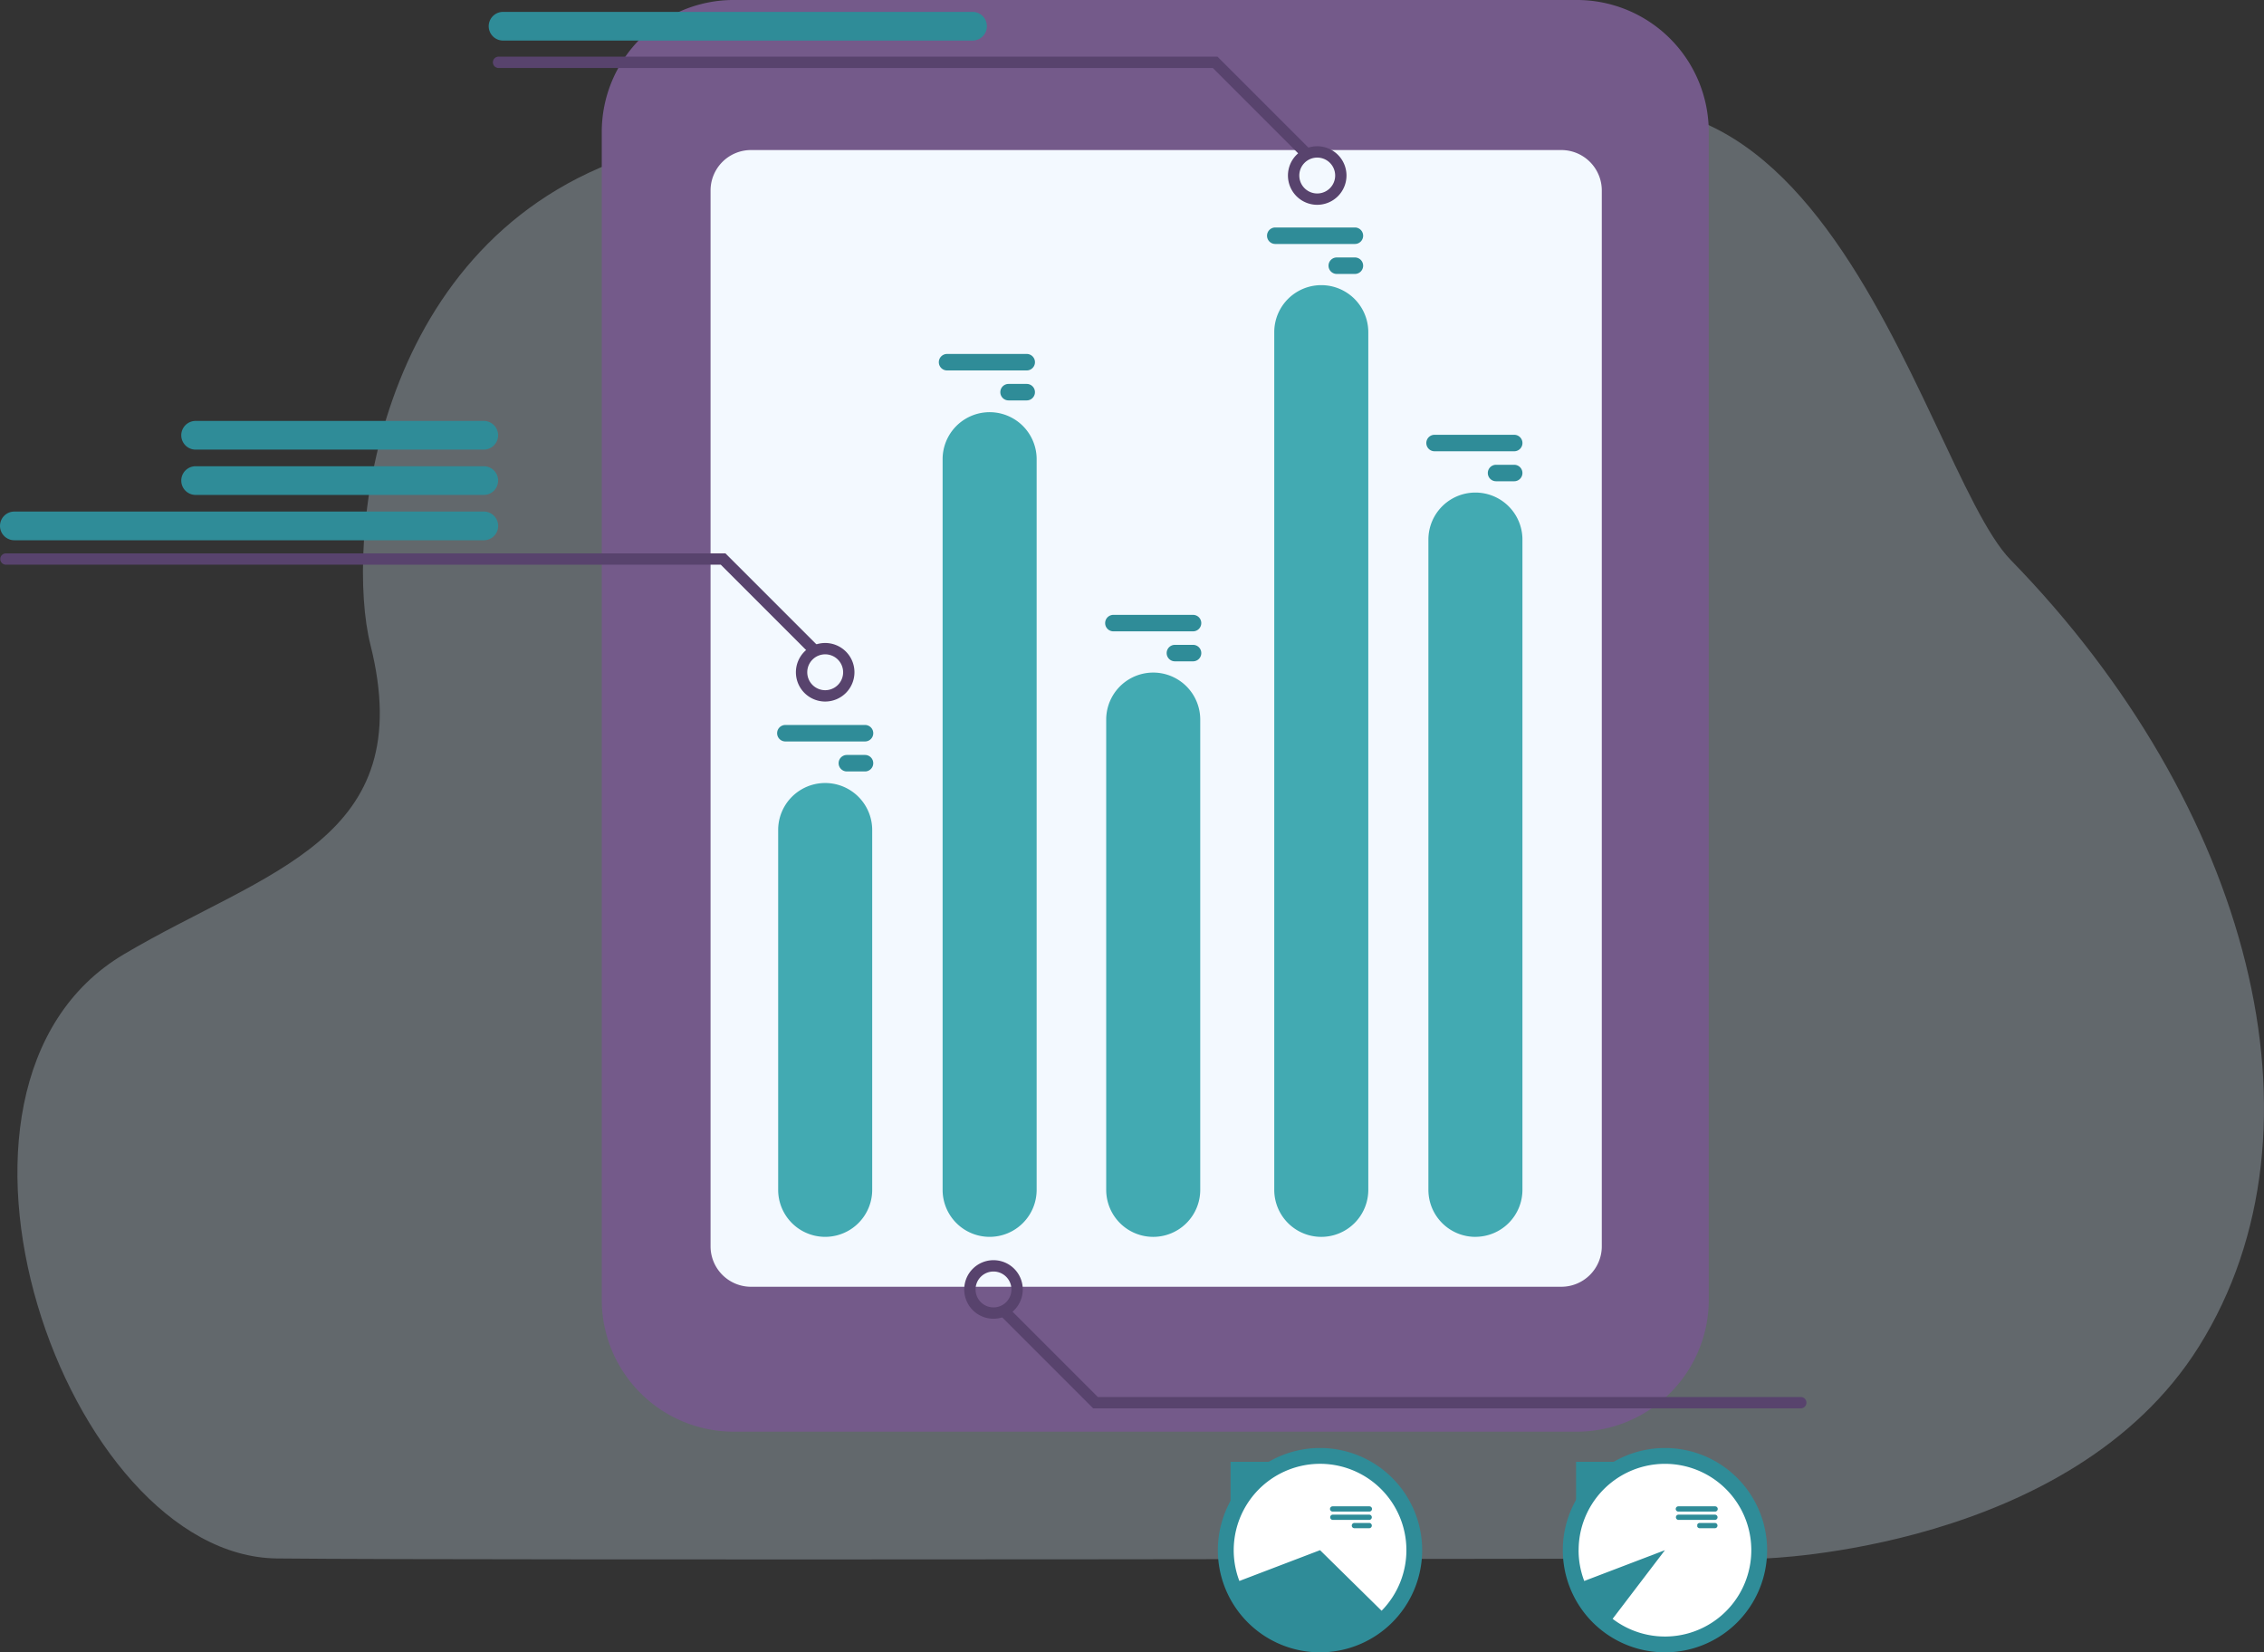 <svg id="Group_3291" data-name="Group 3291" xmlns="http://www.w3.org/2000/svg" xmlns:xlink="http://www.w3.org/1999/xlink" width="155.762" height="113.667" viewBox="0 0 155.762 113.667">
  <rect x="0" y="0" width="155.762" height="113.667" fill="#333333" stroke="none"/>
  <defs>
    <clipPath id="clip-path">
      <rect id="Rectangle_2192" data-name="Rectangle 2192" width="155.762" height="113.667" fill="none"/>
    </clipPath>
    <clipPath id="clip-path-3">
      <rect id="Rectangle_2176" data-name="Rectangle 2176" width="154.565" height="99.908" fill="none"/>
    </clipPath>
    <clipPath id="clip-path-4">
      <rect id="Rectangle_2177" data-name="Rectangle 2177" width="34.27" height="1.975" fill="none"/>
    </clipPath>
    <clipPath id="clip-path-5">
      <rect id="Rectangle_2178" data-name="Rectangle 2178" width="21.799" height="1.975" fill="none"/>
    </clipPath>
    <clipPath id="clip-path-6">
      <rect id="Rectangle_2179" data-name="Rectangle 2179" width="21.799" height="1.974" fill="none"/>
    </clipPath>
    <clipPath id="clip-path-8">
      <rect id="Rectangle_2181" data-name="Rectangle 2181" width="14.056" height="14.056" fill="none"/>
    </clipPath>
    <clipPath id="clip-path-9">
      <rect id="Rectangle_2182" data-name="Rectangle 2182" width="2.89" height="0.361" fill="none"/>
    </clipPath>
    <clipPath id="clip-path-11">
      <rect id="Rectangle_2184" data-name="Rectangle 2184" width="1.406" height="0.361" fill="none"/>
    </clipPath>
    <clipPath id="clip-path-12">
      <rect id="Rectangle_2185" data-name="Rectangle 2185" width="2.78" height="2.78" fill="none"/>
    </clipPath>
  </defs>
  <g id="Group_3290" data-name="Group 3290" clip-path="url(#clip-path)">
    <g id="Group_3289" data-name="Group 3289">
      <g id="Group_3288" data-name="Group 3288" clip-path="url(#clip-path)">
        <g id="Group_3245" data-name="Group 3245" transform="translate(1.197 7.369)" opacity="0.3">
          <g id="Group_3244" data-name="Group 3244">
            <g id="Group_3243" data-name="Group 3243" clip-path="url(#clip-path-3)">
              <path id="Path_3828" data-name="Path 3828" d="M140.537,52.086c-6.348-6.506-14-45.745-40.214-25.308-13.544,10.559-36.382-9.065-55.285-2.287C27.678,30.715,26,51.224,27.685,57.907c3.393,13.5-7.166,15.508-16.961,21.307-15.364,9.1-3.978,41.41,10.537,41.562s102.337,0,102.337,0,21.112-.58,29.88-14.565c9.436-15.049,3.455-37.32-12.941-54.126" transform="translate(-3.4 -20.936)" fill="#d1e3f1"/>
            </g>
          </g>
        </g>
        <path id="Path_3829" data-name="Path 3829" d="M126.7,98.488h58a9.08,9.08,0,0,0,9.08-9.08V9.081A9.08,9.08,0,0,0,184.7,0h-58a9.08,9.08,0,0,0-9.081,9.08V89.408a9.08,9.08,0,0,0,9.08,9.08" transform="translate(-76.218 -0.001)" fill="#745a8a"/>
        <path id="Path_3830" data-name="Path 3830" d="M141.666,107.519h55.747a2.785,2.785,0,0,0,2.785-2.785V32.108a2.785,2.785,0,0,0-2.785-2.785H141.666a2.785,2.785,0,0,0-2.785,2.785v72.627a2.785,2.785,0,0,0,2.785,2.785" transform="translate(-89.995 -19.001)" fill="#f3f9ff"/>
        <path id="Path_3831" data-name="Path 3831" d="M282.418,147.467h0a3.235,3.235,0,0,1-3.235-3.235V99.5a3.235,3.235,0,1,1,6.47,0v44.729a3.235,3.235,0,0,1-3.235,3.235" transform="translate(-180.91 -62.381)" fill="#42aab2"/>
        <path id="Path_3832" data-name="Path 3832" d="M252.3,121.194h0a3.235,3.235,0,0,1-3.235-3.235v-59a3.235,3.235,0,0,1,6.47,0v59a3.235,3.235,0,0,1-3.235,3.235" transform="translate(-161.397 -36.108)" fill="#42aab2"/>
        <path id="Path_3833" data-name="Path 3833" d="M219.444,170.26h0a3.235,3.235,0,0,1-3.235-3.235V134.677a3.235,3.235,0,0,1,6.47,0v32.348a3.235,3.235,0,0,1-3.235,3.235" transform="translate(-140.103 -85.174)" fill="#42aab2"/>
        <path id="Path_3834" data-name="Path 3834" d="M187.47,137.285h0a3.235,3.235,0,0,1-3.235-3.235V83.79a3.235,3.235,0,0,1,6.47,0v50.26a3.235,3.235,0,0,1-3.235,3.235" transform="translate(-119.384 -52.2)" fill="#42aab2"/>
        <path id="Path_3835" data-name="Path 3835" d="M158.563,156.261v24.75a3.235,3.235,0,1,1-6.47,0v-24.75a3.235,3.235,0,1,1,6.47,0" transform="translate(-98.556 -99.161)" fill="#42aab2"/>
        <path id="Path_3836" data-name="Path 3836" d="M184.063,69.172h5.48a.567.567,0,1,1,0,1.134h-5.48a.567.567,0,0,1,0-1.134" transform="translate(-118.905 -44.823)" fill="#2f8c98"/>
        <path id="Path_3837" data-name="Path 3837" d="M196.085,75.032h1.248a.567.567,0,0,1,0,1.134h-1.248a.567.567,0,0,1,0-1.134" transform="translate(-126.696 -48.621)" fill="#2f8c98"/>
        <path id="Path_3838" data-name="Path 3838" d="M248.21,44.456h5.479a.567.567,0,1,1,0,1.134H248.21a.567.567,0,0,1,0-1.134" transform="translate(-160.472 -28.807)" fill="#2f8c98"/>
        <path id="Path_3839" data-name="Path 3839" d="M260.231,50.315h1.248a.567.567,0,0,1,0,1.134h-1.248a.567.567,0,0,1,0-1.134" transform="translate(-168.262 -32.604)" fill="#2f8c98"/>
        <path id="Path_3840" data-name="Path 3840" d="M279.344,84.972h5.48a.567.567,0,0,1,0,1.134h-5.48a.567.567,0,0,1,0-1.134" transform="translate(-180.647 -55.062)" fill="#2f8c98"/>
        <path id="Path_3841" data-name="Path 3841" d="M291.365,90.832h1.248a.567.567,0,0,1,0,1.134h-1.248a.567.567,0,0,1,0-1.134" transform="translate(-188.437 -58.859)" fill="#2f8c98"/>
        <path id="Path_3842" data-name="Path 3842" d="M216.573,120.163h5.479a.567.567,0,1,1,0,1.134h-5.479a.567.567,0,0,1,0-1.134" transform="translate(-139.972 -77.866)" fill="#2f8c98"/>
        <path id="Path_3843" data-name="Path 3843" d="M228.595,126.023h1.248a.567.567,0,0,1,0,1.134h-1.248a.567.567,0,0,1,0-1.134" transform="translate(-147.762 -81.663)" fill="#2f8c98"/>
        <path id="Path_3844" data-name="Path 3844" d="M152.458,141.682h5.48a.567.567,0,1,1,0,1.134h-5.48a.567.567,0,0,1,0-1.134" transform="translate(-98.425 -91.81)" fill="#2f8c98"/>
        <path id="Path_3845" data-name="Path 3845" d="M164.479,147.542h1.248a.567.567,0,0,1,0,1.134h-1.248a.567.567,0,0,1,0-1.134" transform="translate(-106.215 -95.607)" fill="#2f8c98"/>
        <path id="Path_3846" data-name="Path 3846" d="M157.578,129.688a2.014,2.014,0,1,1,2.013-2.014,2.016,2.016,0,0,1-2.013,2.014m0-3.248a1.234,1.234,0,1,0,1.234,1.234,1.236,1.236,0,0,0-1.234-1.234" transform="translate(-100.805 -81.428)" fill="#58436d"/>
        <path id="Path_3847" data-name="Path 3847" d="M55.987,115.091a.388.388,0,0,1-.275-.114l-6.051-6.051H.5a.39.39,0,1,1,0-.779H49.983l6.279,6.279a.39.39,0,0,1-.276.665" transform="translate(-0.072 -70.079)" fill="#58436d"/>
        <path id="Path_3848" data-name="Path 3848" d="M190.474,250.307a2.014,2.014,0,1,1,2.014-2.013,2.016,2.016,0,0,1-2.014,2.013m0-3.248a1.234,1.234,0,1,0,1.234,1.234,1.235,1.235,0,0,0-1.234-1.234" transform="translate(-122.122 -159.589)" fill="#58436d"/>
        <path id="Path_3849" data-name="Path 3849" d="M250.606,262.451H201.9l-6.279-6.279a.39.39,0,1,1,.551-.551l6.051,6.051h48.38a.39.39,0,0,1,0,.779" transform="translate(-126.69 -165.568)" fill="#58436d"/>
        <path id="Path_3850" data-name="Path 3850" d="M253.75,32.613a2.014,2.014,0,1,1,2.013-2.013,2.016,2.016,0,0,1-2.013,2.013m0-3.248a1.234,1.234,0,1,0,1.234,1.234,1.235,1.235,0,0,0-1.234-1.234" transform="translate(-163.125 -18.524)" fill="#58436d"/>
        <path id="Path_3851" data-name="Path 3851" d="M152.159,18.016a.387.387,0,0,1-.276-.114l-6.051-6.051H96.672a.39.39,0,0,1,0-.779h49.482l6.279,6.279a.39.39,0,0,1-.275.665" transform="translate(-62.391 -7.174)" fill="#58436d"/>
        <g id="Group_3248" data-name="Group 3248" transform="translate(0 35.191)" style="isolation: isolate">
          <g id="Group_3247" data-name="Group 3247">
            <g id="Group_3246" data-name="Group 3246" clip-path="url(#clip-path-4)">
              <path id="Path_3852" data-name="Path 3852" d="M33.283,101.949H.987a.987.987,0,1,1,0-1.974h32.3a.987.987,0,1,1,0,1.974" transform="translate(0 -99.975)" fill="#2f8c98"/>
            </g>
          </g>
        </g>
        <g id="Group_3251" data-name="Group 3251" transform="translate(12.471 32.073)" style="isolation: isolate">
          <g id="Group_3250" data-name="Group 3250">
            <g id="Group_3249" data-name="Group 3249" clip-path="url(#clip-path-5)">
              <path id="Path_3853" data-name="Path 3853" d="M56.242,93.091H36.417a.987.987,0,1,1,0-1.974H56.242a.987.987,0,1,1,0,1.974" transform="translate(-35.43 -91.117)" fill="#2f8c98"/>
            </g>
          </g>
        </g>
        <g id="Group_3254" data-name="Group 3254" transform="translate(12.471 28.956)" style="isolation: isolate">
          <g id="Group_3253" data-name="Group 3253">
            <g id="Group_3252" data-name="Group 3252" clip-path="url(#clip-path-6)">
              <path id="Path_3854" data-name="Path 3854" d="M56.242,84.234H36.417a.987.987,0,1,1,0-1.974H56.242a.987.987,0,1,1,0,1.974" transform="translate(-35.43 -82.26)" fill="#2f8c98"/>
            </g>
          </g>
        </g>
        <g id="Group_3257" data-name="Group 3257" transform="translate(33.627 0.819)" style="isolation: isolate">
          <g id="Group_3256" data-name="Group 3256">
            <g id="Group_3255" data-name="Group 3255" clip-path="url(#clip-path-4)">
              <path id="Path_3855" data-name="Path 3855" d="M128.814,4.3h-32.3a.987.987,0,1,1,0-1.974h32.3a.987.987,0,1,1,0,1.974" transform="translate(-95.531 -2.328)" fill="#2f8c98"/>
            </g>
          </g>
        </g>
        <g id="Group_3260" data-name="Group 3260" transform="translate(83.788 99.611)" style="isolation: isolate">
          <g id="Group_3259" data-name="Group 3259">
            <g id="Group_3258" data-name="Group 3258" clip-path="url(#clip-path-8)">
              <path id="Path_3856" data-name="Path 3856" d="M252.089,290.012a7.028,7.028,0,1,0-7.028,7.028,7.028,7.028,0,0,0,7.028-7.028" transform="translate(-238.033 -282.984)" fill="#2f8c98"/>
            </g>
          </g>
        </g>
        <path id="Path_3857" data-name="Path 3857" d="M247.062,286.072A5.941,5.941,0,0,1,251.3,296.18l-4.234-4.167-5.551,2.119a5.945,5.945,0,0,1,5.551-8.06" transform="translate(-156.247 -185.374)" fill="#fff"/>
        <g id="Group_3263" data-name="Group 3263" transform="translate(91.503 103.623)" style="isolation: isolate">
          <g id="Group_3262" data-name="Group 3262">
            <g id="Group_3261" data-name="Group 3261" clip-path="url(#clip-path-9)">
              <path id="Path_3858" data-name="Path 3858" d="M260.133,294.382h2.529a.18.18,0,0,1,0,.361h-2.529a.18.18,0,1,1,0-.361" transform="translate(-259.952 -294.382)" fill="#2f8c98"/>
            </g>
          </g>
        </g>
        <g id="Group_3266" data-name="Group 3266" transform="translate(91.503 104.195)" style="isolation: isolate">
          <g id="Group_3265" data-name="Group 3265">
            <g id="Group_3264" data-name="Group 3264" clip-path="url(#clip-path-9)">
              <path id="Path_3859" data-name="Path 3859" d="M260.133,296.007h2.529a.181.181,0,0,1,0,.361h-2.529a.181.181,0,0,1,0-.361" transform="translate(-259.952 -296.007)" fill="#2f8c98"/>
            </g>
          </g>
        </g>
        <g id="Group_3269" data-name="Group 3269" transform="translate(92.988 104.767)" style="isolation: isolate">
          <g id="Group_3268" data-name="Group 3268">
            <g id="Group_3267" data-name="Group 3267" clip-path="url(#clip-path-11)">
              <path id="Path_3860" data-name="Path 3860" d="M264.351,297.632h1.044a.181.181,0,0,1,0,.361h-1.044a.181.181,0,0,1,0-.361" transform="translate(-264.17 -297.632)" fill="#2f8c98"/>
            </g>
          </g>
        </g>
        <g id="Group_3272" data-name="Group 3272" transform="translate(84.661 100.56)" style="isolation: isolate">
          <g id="Group_3271" data-name="Group 3271">
            <g id="Group_3270" data-name="Group 3270" clip-path="url(#clip-path-12)">
              <path id="Path_3861" data-name="Path 3861" d="M240.515,288.462l2.78-2.78h-2.78Z" transform="translate(-240.514 -285.682)" fill="#2f8c98"/>
            </g>
          </g>
        </g>
        <g id="Group_3275" data-name="Group 3275" transform="translate(107.521 99.611)" style="isolation: isolate">
          <g id="Group_3274" data-name="Group 3274">
            <g id="Group_3273" data-name="Group 3273" clip-path="url(#clip-path-8)">
              <path id="Path_3862" data-name="Path 3862" d="M319.514,290.012a7.028,7.028,0,1,0-7.028,7.028,7.028,7.028,0,0,0,7.028-7.028" transform="translate(-305.458 -282.984)" fill="#2f8c98"/>
            </g>
          </g>
        </g>
        <path id="Path_3863" data-name="Path 3863" d="M308.547,292.013a5.94,5.94,0,1,1,2.338,4.724l3.6-4.724-5.552,2.119a5.935,5.935,0,0,1-.389-2.119" transform="translate(-199.938 -185.374)" fill="#fff"/>
        <g id="Group_3278" data-name="Group 3278" transform="translate(115.285 103.623)" style="isolation: isolate">
          <g id="Group_3277" data-name="Group 3277">
            <g id="Group_3276" data-name="Group 3276" clip-path="url(#clip-path-9)">
              <path id="Path_3864" data-name="Path 3864" d="M327.7,294.382h2.529a.18.18,0,0,1,0,.361H327.7a.18.18,0,1,1,0-.361" transform="translate(-327.515 -294.382)" fill="#2f8c98"/>
            </g>
          </g>
        </g>
        <g id="Group_3281" data-name="Group 3281" transform="translate(115.285 104.195)" style="isolation: isolate">
          <g id="Group_3280" data-name="Group 3280">
            <g id="Group_3279" data-name="Group 3279" clip-path="url(#clip-path-9)">
              <path id="Path_3865" data-name="Path 3865" d="M327.7,296.007h2.529a.181.181,0,0,1,0,.361H327.7a.181.181,0,0,1,0-.361" transform="translate(-327.515 -296.007)" fill="#2f8c98"/>
            </g>
          </g>
        </g>
        <g id="Group_3284" data-name="Group 3284" transform="translate(116.77 104.767)" style="isolation: isolate">
          <g id="Group_3283" data-name="Group 3283">
            <g id="Group_3282" data-name="Group 3282" clip-path="url(#clip-path-11)">
              <path id="Path_3866" data-name="Path 3866" d="M331.913,297.632h1.044a.181.181,0,0,1,0,.361h-1.044a.181.181,0,1,1,0-.361" transform="translate(-331.732 -297.632)" fill="#2f8c98"/>
            </g>
          </g>
        </g>
        <g id="Group_3287" data-name="Group 3287" transform="translate(108.434 100.56)" style="isolation: isolate">
          <g id="Group_3286" data-name="Group 3286">
            <g id="Group_3285" data-name="Group 3285" clip-path="url(#clip-path-12)">
              <path id="Path_3867" data-name="Path 3867" d="M308.051,288.462l2.78-2.78h-2.78Z" transform="translate(-308.051 -285.682)" fill="#2f8c98"/>
            </g>
          </g>
        </g>
      </g>
    </g>
  </g>
</svg>
